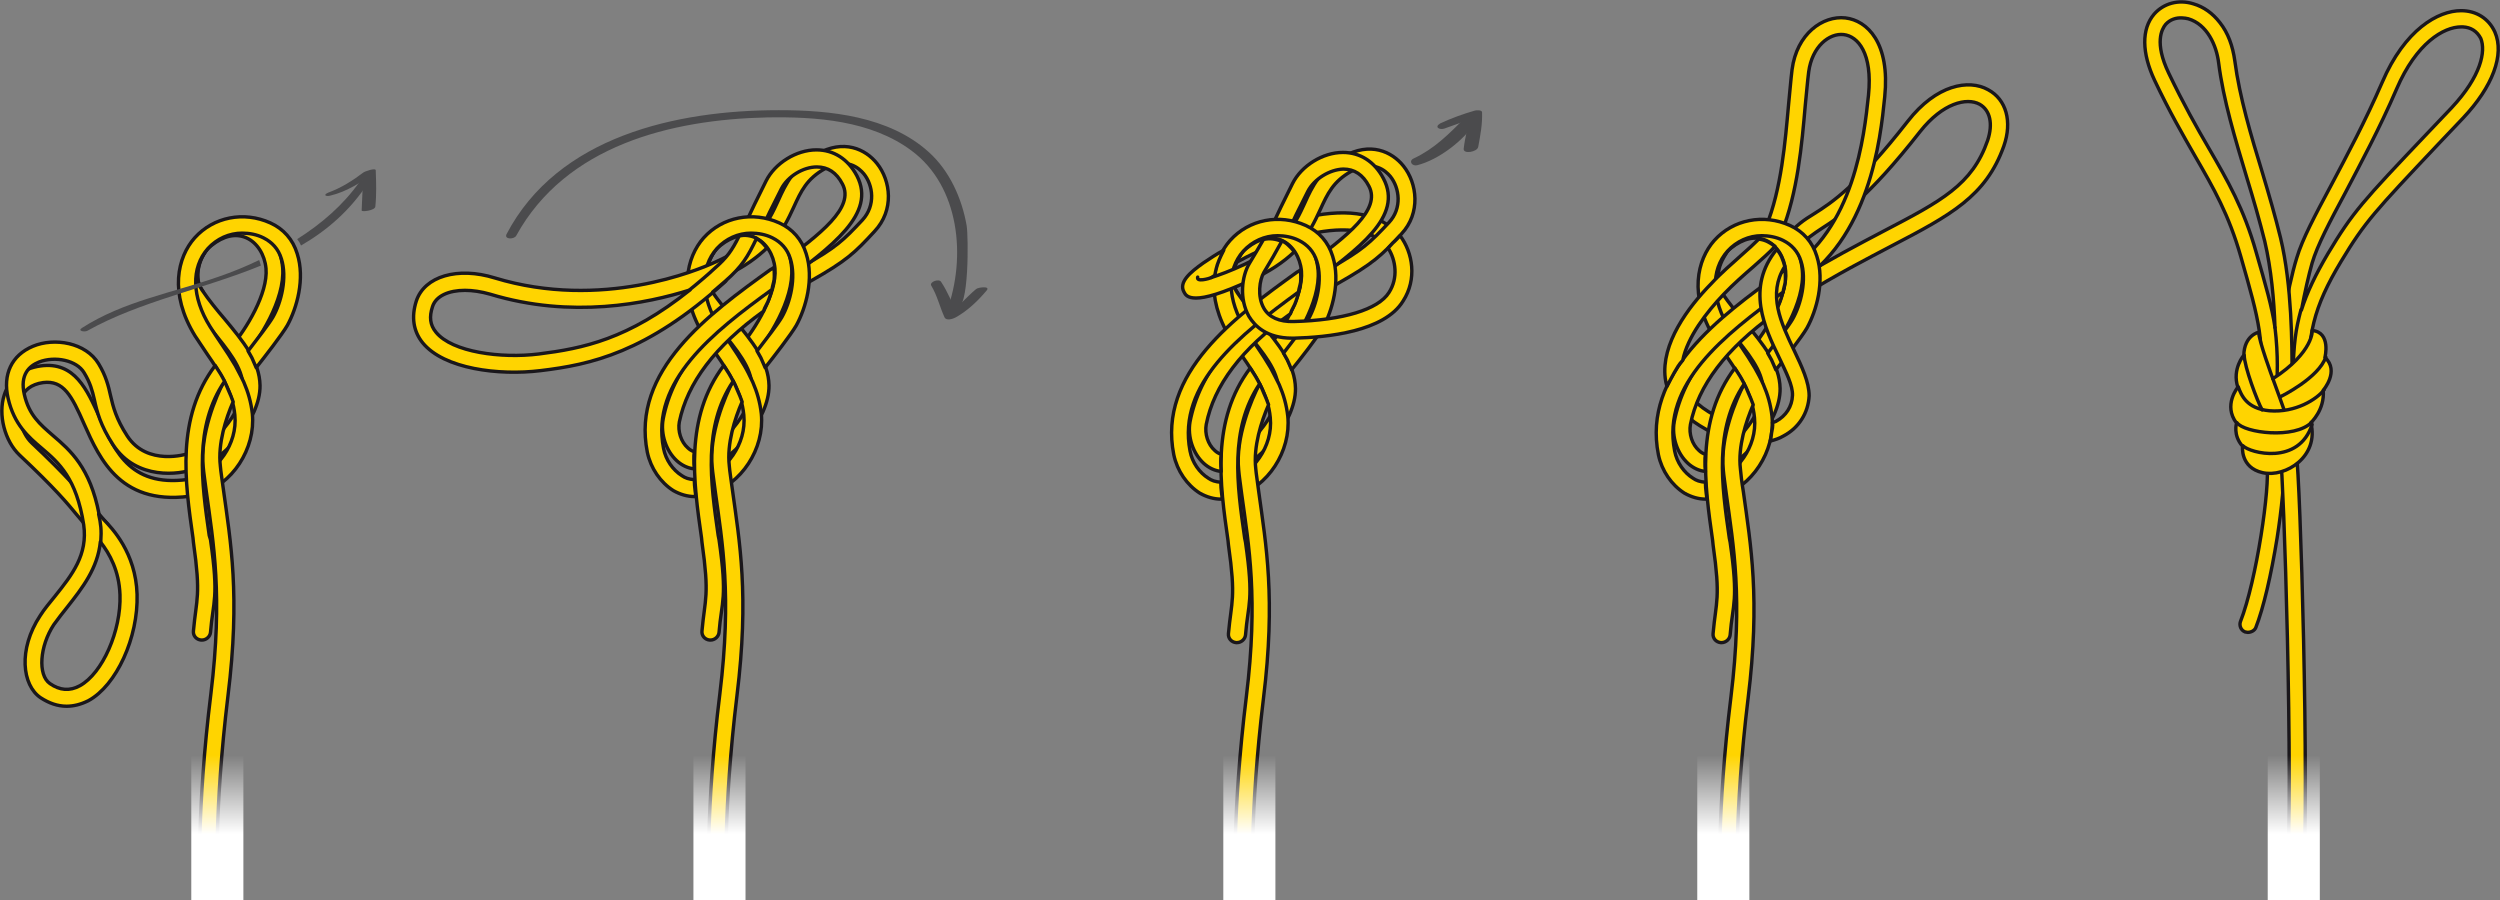 <?xml version="1.0" encoding="UTF-8"?>
<!-- Generator: Adobe Illustrator 21.1.0, SVG Export Plug-In . SVG Version: 6.00 Build 0)  -->
<svg xmlns="http://www.w3.org/2000/svg" xmlns:xlink="http://www.w3.org/1999/xlink" version="1.1" id="Calque_1" x="0px" y="0px" viewBox="0 0 585.5 210.8" style="enable-background:new 0 0 585.5 210.8;" xml:space="preserve">
<rect x="0" y="0" width="585.5" height="210.8" fill="#808080" stroke="none"/>
<style type="text/css">
	.st0{fill:#FFD400;stroke:#1A171B;stroke-width:0.8;stroke-linecap:round;stroke-linejoin:round;stroke-miterlimit:10;}
	.st1{fill:none;stroke:#1A171B;stroke-width:0.8;stroke-linecap:round;stroke-linejoin:round;stroke-miterlimit:10;}
	.st2{fill:url(#SVGID_1_);}
	.st3{fill:url(#SVGID_2_);}
	.st4{fill:url(#SVGID_3_);}
	.st5{fill:url(#SVGID_4_);}
	.st6{fill:url(#SVGID_5_);}
	.st7{fill:#4B4B4D;}
</style>
<g>
	<path class="st0" d="M539,93c-0.9-0.1-1.7-0.8-1.8-1.8c-0.1-1.1-0.1-2.2-0.1-3.2c0,0.6,0,1.1,0,1.6c0,1-0.8,1.9-1.9,1.9   c-1,0-1.9-0.8-1.9-1.9c0-8.1,2.4-22.1,4.6-29.2c1.3-4.4,4.3-10,8.1-17.1c3.7-7,7.9-14.8,11.9-24C563.2,6.9,571,2.5,576.4,2.5   c3.6,0,6.5,1.9,7.9,5c2.3,5.3-0.5,12.8-7.5,20.2c-2.1,2.2-4,4.2-5.7,6c-14.9,15.8-17.2,18.2-22.8,27.5c-6.5,10.8-8.1,17.5-7.4,29.7   c0.1,1-0.7,1.9-1.8,2C539.1,93,539,93,539,93z M576.8,6.3c-0.1,0-0.3,0-0.4,0c-4.1,0-10.5,3.8-15.1,14.5c-4,9.3-8.5,17.6-12,24.3   c-3.7,6.9-6.6,12.4-7.8,16.5c-0.8,2.8-1.7,6.8-2.5,11c1.3-4.1,3.3-8.3,6.2-13.2c5.8-9.7,8.1-12.2,23.3-28.2c1.7-1.8,3.6-3.8,5.7-6   c6.9-7.4,8-13.2,6.8-16.2C580.1,7.3,578.7,6.4,576.8,6.3z"></path>
	<path class="st1" d="M538.9,72.5c-1.3,4.9-1.7,7.8-1.9,15.5"></path>
</g>
<g>
	<path class="st0" d="M530.7,94.6c0,0-0.1,0-0.1,0c-1-0.1-1.8-1.1-1.6-2.1c1.5-12.4,0.2-17-4.2-32.4c-2.8-9.8-6.3-15.9-10.7-23.5   c-2.8-4.9-6-10.4-9.5-17.8c-3-6.4-3.1-12-0.1-15.5c2.2-2.5,5.7-3.5,9.2-2.4c2.4,0.7,4.5,2.2,6.2,4.4c1.9,2.4,3,5.4,3.5,9   c1.1,8.4,3.8,17.5,6.5,26.3c1.5,5,3,10.2,4.2,15.1c2.7,11.2,2.7,25.4,2.7,32.2c0,1.4,0,2.5,0,3.1c0,1-0.8,1.9-1.8,2   c-1,0-1.9-0.8-2-1.8c0-0.1,0-0.1,0-0.2c-0.1,0.6-0.1,1.3-0.2,2C532.6,93.9,531.7,94.7,530.7,94.6z M511.1,4.2   c-1.5-0.1-2.9,0.4-3.9,1.5c-0.9,1.1-2.7,4.3,0.7,11.4c3.5,7.3,6.6,12.8,9.4,17.6c4.4,7.6,8.2,14.1,11.1,24.4   c2.2,7.6,3.7,12.8,4.4,17.6c-0.2-6.4-0.9-13.8-2.4-20.2c-1.2-4.8-2.6-9.7-4.2-14.9c-2.7-9-5.5-18.2-6.6-26.9   c-0.5-4.1-2.7-9-7.1-10.3C512,4.3,511.6,4.2,511.1,4.2z"></path>
	<path class="st1" d="M532.8,76.7c0.8,6.6,0.6,12.2,0.2,15"></path>
</g>
<path class="st0" d="M526.4,148.1c-0.2,0-0.4-0.1-0.6-0.1c-1-0.4-1.4-1.5-1.1-2.4c3.8-9.6,7-31.9,6.2-36.6c-0.2-1,0.5-2,1.6-2.2  c1-0.2,2,0.5,2.2,1.6c0.5,3.2-0.4,11.2-1.4,17.6c-1.4,8.7-3.2,16.4-5,21C528,147.7,527.2,148.1,526.4,148.1z"></path>
<path class="st0" d="M537.4,209.1c-1-0.1-1.8-1-1.8-2c1.6-24.3-0.8-96.1-1.5-100.1c-0.2-1,0.5-2,1.5-2.2c1-0.2,2,0.5,2.2,1.5  c0.9,5,3.1,77.8,1.6,100.9C539.4,208.4,538.5,209.2,537.4,209.1z"></path>
<path class="st0" d="M421.2,69.4c-0.7,0-1.3-0.3-1.7-0.9c-0.6-0.9-0.3-2.1,0.7-2.7c8.2-5,15.3-8.7,21-11.7  c13.4-7,20.7-10.8,24.3-21.2c1.3-3.9,0.6-7.1-1.9-8.5c-3-1.6-8.6-0.3-13.9,6.4c-12.3,15.7-18.7,19.9-22.9,22.6  c-2.1,1.4-3.7,2.4-5.2,4.3c-0.7,0.8-1.9,1-2.7,0.3c-0.8-0.7-1-1.9-0.3-2.7c2-2.5,3.9-3.8,6.2-5.2c4.3-2.7,10.1-6.5,22-21.7  c6.7-8.6,14.3-9.9,18.8-7.4c4.3,2.3,5.7,7.5,3.7,13.2C465.1,46,456.8,50.4,443,57.6c-5.9,3.1-12.7,6.6-20.8,11.6  C421.9,69.4,421.6,69.4,421.2,69.4z"></path>
<path class="st0" d="M419.4,67.2c-0.7,0-1.3-0.3-1.7-0.9c-0.6-0.9-0.3-2.1,0.6-2.7c16-9.9,18.3-31.9,19.3-41.3  c1-9.9-2.5-13.8-5.8-14.2c-3.4-0.4-7.4,2.8-8.2,8.7c-0.3,2.3-0.5,5-0.8,7.8c-0.8,9.2-1.8,20.6-5.6,29.9c-0.4,1-1.5,1.5-2.5,1.1  c-1-0.4-1.5-1.5-1.1-2.5c3.6-8.8,4.5-19.9,5.3-28.8c0.3-2.9,0.5-5.6,0.8-8c1.1-8.4,7.2-12.7,12.5-12.1c5.1,0.6,10.5,5.8,9.2,18.5  c-1,10-3.5,33.3-21.1,44.2C420.1,67.1,419.8,67.2,419.4,67.2z"></path>
<path class="st0" d="M412.7,103.6c0.5-0.9,0.6-1.7,0.8-2.7c0.1-0.4,0.2-0.9,0.2-1.4c-3.9,1-8.8-0.1-13.6-3.1  c-3.7-2.3-5.8-5.1-6.2-8.3c0-0.3,0-0.5-0.1-0.8c-0.2,0.4-0.4,0.8-0.6,1.1c-0.6,1-1.2,2.1-1.4,3.2c-0.1,0.4-0.4,0.6-0.7,0.5  c1.3,2.9,3.6,5.5,7,7.6c4.3,2.7,8.7,4,12.7,4C411.4,103.8,412,103.7,412.7,103.6C412.7,103.6,412.7,103.6,412.7,103.6z"></path>
<path class="st0" d="M299.6,56.9c-4.3,1.5-8.5,3.6-12.2,5.8l2.3-5.8c4.8-2.4,10.1-4.5,14.9-5.7c10-2.5,17.7-1.5,22.1,2.9  c0.8,0.8,0.3,1.7-0.4,2.4c-0.8,0.8-1.6,1.1-2.4,0.4c-3.9-3.9-11.8-3.7-20-1.4"></path>
<path class="st0" d="M205.4,38.3c-2.7-3.4-7.8-5.8-14.1-2.2c-5.4,3.1-7.3,7-9,10.8c-1.2,2.6-2.4,5.3-4.9,7.9  c1.3,0.5,2.2,1.5,3.1,2.5c2.7-3,4.1-6,5.4-8.8c1.7-3.7,3-6.6,7.3-9c5.1-2.8,8-0.1,9.1,1.2c2.2,2.7,2.8,7.4-0.3,10.8  c-4.5,4.8-6.1,6.4-13.9,10.8c-2.1,1.2-4.1,2.4-6.1,3.6c0.2,0.1,0.3,0.3,0.2,0.6c-0.3,1.4-0.7,2.8-1.3,4.2c-0.1,0.3-0.3,0.6-0.4,0.9  c2.9-2,6-3.9,9.4-5.8c8.3-4.7,10.2-6.5,14.9-11.6C209.5,49.2,208.6,42.3,205.4,38.3z"></path>
<path class="st0" d="M200.7,41.2c-2.1-4-5.5-6.1-9.5-6.1c-4.7,0-9.7,3.1-11.8,7.3c-2.1,4.2-3.6,7.3-4.7,9.7c-0.3,0.7-0.6,1.4-0.9,2  c1.4-0.2,2.8,0.2,4,0.8c0.2-0.4,0.3-0.7,0.5-1.1c1.1-2.4,2.6-5.5,4.7-9.6c1.5-2.9,5.1-5.1,8.3-5.1h0c2.6,0,4.6,1.3,6,4  c2.9,5.5-5.1,11.7-14.8,18.8c0,0.1,0.1,0.2,0.1,0.3c0,1.1,0.2,2.2,0.1,3.4c-0.1,0.4-0.2,0.9-0.3,1.4c0.2-0.2,0.5-0.3,0.7-0.5  C194.9,57.6,205.3,50.1,200.7,41.2z"></path>
<path class="st0" d="M23.4,125.7c-0.5,0-1-0.2-1.4-0.6c-1.6-1.6-2.7-3-3.9-4.4c-2.3-2.8-5.2-6.3-13.5-14.1  c-3.5-3.3-5.1-9.5-3.6-14.1c1.2-3.8,4.2-6.2,8.5-6.8c8-1.1,10.9,5.6,13.8,12c3.7,8.3,7.5,16.9,21.9,14.4c1.1-0.2,2.1,0.5,2.3,1.6  c0.2,1.1-0.5,2.1-1.6,2.3c-17.5,3-22.5-8.4-26.2-16.7c-2.9-6.6-4.8-10.3-9.6-9.7c-2.8,0.4-4.6,1.8-5.3,4.1c-1,3.1,0.2,7.7,2.6,10  c8.5,8,11.4,11.6,13.8,14.5c1.2,1.4,2.2,2.7,3.7,4.2c0.8,0.8,0.7,2,0,2.8C24.4,125.5,23.9,125.7,23.4,125.7z"></path>
<path class="st0" d="M66.2,62.7c-0.4-4.8-3.1-8.8-6.9-10.5c-3.8-1.7-8.1-0.8-12.2,2.3c-4.3,3.4-6.5,10.9-3,15.8  c0.6,0.9,1.9,1.1,2.8,0.4c0.9-0.6,1.1-1.9,0.4-2.8c-2.2-3.1-0.6-8.2,2.2-10.4c2.9-2.3,5.7-2.9,8.2-1.8c2.5,1.1,4.3,3.9,4.6,7.2  c0.5,5.8-4.7,14.3-8.1,18.2c0,0-2.3,2.6-2.9,3.3c-0.2,0.2-0.4,0.5-0.4,0.8c0.3,0.4,0.5,0.9,0.7,1.3c0.2,0.4,0.5,0.8,0.8,1.2  c0.1,0,0.2,0,0.4,0c0.5,0,1-0.2,1.4-0.6c0.7-0.7,3-3.4,3-3.4C60.5,79.8,66.8,70.3,66.2,62.7z"></path>
<path class="st0" d="M44.5,67.5c-0.9,0.6-1.1,1.9-0.5,2.7c1.8,2.6,3.7,4.8,5.5,7c3.9,4.8,7.3,8.9,7.4,13.2  c0.1,6.4-7.7,14.6-11.9,15.3c-1.1,0.2-1.8,1.2-1.6,2.3c0.2,1,1,1.6,1.9,1.6c0.1,0,0.2,0,0.4,0c6.4-1.2,15.3-11.4,15.2-19.3  c-0.1-5.7-3.9-10.3-8.3-15.6c-1.8-2.1-3.6-4.3-5.3-6.8c0,0-0.6-0.9-0.7-1.4c-0.2-0.5-0.9-3.4,1.1-6.9c2-3.4,0,0,0,0l-2.2-0.5  L44.5,67.5z"></path>
<path class="st0" d="M15.6,165.4c-2.1,0-4.1-0.7-6.1-2c-4.3-2.9-5.3-11.3-0.1-19.2c1-1.6,2.3-3.1,3.5-4.6c4-5,7.7-9.7,6.7-16.7  c-1.7-10.9-5.8-14.5-9.8-17.9c-3.2-2.7-6.5-5.6-7.9-11.7c-1.3-5.6,0.8-10.1,5.8-12.2c5-2.1,12.4-0.9,15.4,4.1  c1.7,2.8,2.3,5.2,2.8,7.5c0.6,2.6,1.3,5.4,3.9,9.4c4.7,7.2,14,4.2,14.1,4.2c1-0.4,2.2,0.1,2.5,1.1c0.4,1-0.1,2.2-1.1,2.5  c-3.1,1.2-13.3,2.7-18.8-5.7c-3-4.6-3.8-7.8-4.4-10.6c-0.5-2.2-1-4-2.4-6.3c-1.7-2.9-6.8-4-10.6-2.5c-2.2,0.9-4.5,2.9-3.4,7.6  c1.1,4.8,3.6,6.9,6.7,9.6c4.1,3.5,8.7,7.5,10.8,18.4c0,0,0.9,1.1,1.2,1.4c1.8,1.9,7.4,7.6,7.7,17.4c0.3,10.1-4.8,21.3-11.4,24.9  C18.9,165,17.2,165.4,15.6,165.4z M23.5,126.9c-0.6,6.2-4.3,10.9-7.6,15.1c-1.2,1.5-2.3,2.9-3.3,4.3c-3.3,5-3.8,11.8-0.9,13.8  c2.3,1.6,4.6,1.8,7,0.5c5.3-2.9,9.7-12.9,9.4-21.3C27.9,133.7,25.7,129.7,23.5,126.9z"></path>
<path class="st0" d="M57.1,89.5c1,2.3,1.7,4.7,2,7.4c0.8,8.2-4.7,16.6-12.3,18.8c-0.2,0.1-0.4,0.1-0.6,0.1c-0.9,0-1.6-0.6-1.9-1.4  c-0.3-1,0.3-2.1,1.3-2.5c5.1-1.5,10.1-7.8,9.4-14.7c-0.5-5.4-3.4-9.8-6.5-14.3c-0.9-1.4-1.9-2.8-2.8-4.2c-6.2-10.1-4.1-18.5-0.1-23  c4.4-4.9,11.5-6.3,17.7-3.5c3.1,1.4,5.3,3.9,6.3,7.2c1.9,5.9-0.1,12.8-2.3,16.8c-1.2,2.1-5.4,7.5-7.3,9.9c0,0-0.5-1.2-1-2.3  c-0.6-1.1-0.9-1.6-0.9-1.6c2.1-2.7,5-6.5,5.8-7.9c2-3.5,3.4-9.3,2-13.7c-0.7-2.3-2.2-3.9-4.2-4.9c-1.6-0.8-3.3-1.1-5-1.1  c-3,0-5.9,1.3-8,3.6c-4,4.5-3.8,11.4,0.5,18.3c0.9,1.4,1.8,2.8,2.7,4.1c1.1,1.6,2.2,3.3,3.2,5C55.6,86.6,56.4,88,57.1,89.5z"></path>
<path class="st0" d="M51.6,109.1c-0.6-5.2,1.3-11.1,3-15c-0.3-0.9-0.7-1.8-1.1-2.7c-0.4-0.9-0.5-1.3-1-2.2  c-1.9,3.6-5.7,12.5-4.9,20.2c0.1,1.3,0.4,3.2,0.7,5.6c1.7,12.3,3.9,24.5,1.1,47.4c-3.4,27.5-2.6,44.8-2.5,45c0.1,1.1,0.9,1.9,2,1.9  c0,0,0.1,0,0.1,0c1.1-0.1,1.9-1,1.9-2.1c0-0.2-0.8-17.2,2.5-44.3c2.9-23.5,0.6-36-1.1-48.4C52,112.2,51.7,110.4,51.6,109.1z"></path>
<path class="st0" d="M49,125.4c-1.8-12.5-3.6-25.5,3.6-36.1c-0.6-1.2-1.2-2.2-2.2-3.7c-9.2,12.2-7.1,27.1-5.2,40.4l0.1,1  c1.8,12.7,0.7,13,0,20.8c-0.1,1.1,0.7,2,1.8,2.1c0.1,0,0.1,0,0.2,0c1,0,1.9-0.8,2-1.8c0.6-7.5,2-7.8,0-21.7L49,125.4z"></path>
<path class="st0" d="M23.1,120.4c0.5,2.2,0.7,3.7,0.5,6.5"></path>
<path class="st0" d="M185.4,62.7c-0.4-4.8-3.1-8.8-6.9-10.5c-3.8-1.7-8.1-0.8-12.2,2.3c-4.3,3.4-6.5,10.9-3,15.8  c0.6,0.9,1.9,1.1,2.8,0.4c0.9-0.6,1.1-1.9,0.4-2.8c-2.2-3.1-0.6-8.2,2.2-10.4c2.9-2.3,5.7-2.9,8.2-1.8c2.5,1.1,4.3,3.9,4.6,7.2  c0.5,5.8-4.7,14.3-8.1,18.2c0,0-2.3,2.6-2.9,3.3c-0.2,0.2-0.4,0.5-0.4,0.8c0.3,0.4,0.5,0.9,0.7,1.3c0.2,0.4,0.5,0.8,0.8,1.2  c0.1,0,0.2,0,0.4,0c0.5,0,1-0.2,1.4-0.6c0.7-0.7,3-3.4,3-3.4C179.7,79.8,186,70.3,185.4,62.7z"></path>
<path class="st0" d="M163.7,67.5c-0.9,0.6-1.1,1.9-0.5,2.7c1.8,2.6,3.7,4.8,5.5,7c3.9,4.8,7.3,8.9,7.4,13.2  c0.1,6.4-7.7,14.6-11.9,15.3c-1.1,0.2-1.8,1.2-1.6,2.3c0.2,1,1,1.6,1.9,1.6c0.1,0,0.2,0,0.4,0c6.4-1.2,15.3-11.4,15.2-19.3  c-0.1-5.7-3.9-10.3-8.3-15.6c-1.8-2.1-3.6-4.3-5.3-6.8c0,0-0.6-0.9-0.7-1.4c-0.2-0.5-0.9-3.4,1.1-6.9c2-3.4,0,0,0,0l-2.2-0.5  L163.7,67.5z"></path>
<path class="st0" d="M176.3,89.5c1,2.3,1.7,4.7,2,7.4c0.8,8.2-4.7,16.6-12.3,18.8c-0.2,0.1-0.4,0.1-0.6,0.1c-0.9,0-1.6-0.6-1.9-1.4  c-0.3-1,0.3-2.1,1.3-2.5c5.1-1.5,10.1-7.8,9.4-14.7c-0.5-5.4-3.4-9.8-6.5-14.3c-0.9-1.4-1.9-2.8-2.8-4.2c-6.2-10.1-4.1-18.5-0.1-23  c4.4-4.9,11.5-6.3,17.7-3.5c3.1,1.4,5.3,3.9,6.3,7.2c1.9,5.9-0.1,12.8-2.3,16.8c-1.2,2.1-5.4,7.5-7.3,9.9c0,0-0.5-1.2-1-2.3  c-0.6-1.1-0.9-1.6-0.9-1.6c2.1-2.7,5-6.5,5.8-7.9c2-3.5,3.4-9.3,2-13.7c-0.7-2.3-2.2-3.9-4.2-4.9c-1.6-0.8-3.4-1.1-5-1.1  c-3,0-5.9,1.3-8,3.6c-4,4.5-3.8,11.4,0.5,18.3c0.9,1.4,1.8,2.8,2.7,4.1c1.1,1.6,2.2,3.3,3.2,5C174.9,86.6,175.6,88,176.3,89.5z"></path>
<path class="st0" d="M170.8,109.1c-0.6-5.2,1.3-11.1,3-15c-0.3-0.9-0.7-1.8-1.1-2.7c-0.4-0.9-0.5-1.3-1-2.2  c-1.9,3.6-5.7,12.5-4.9,20.2c0.1,1.3,0.4,3.2,0.7,5.6c1.7,12.3,3.9,24.5,1.1,47.4c-3.4,27.5-2.6,44.8-2.5,45c0.1,1.1,0.9,1.9,2,1.9  c0,0,0.1,0,0.1,0c1.1-0.1,1.9-1,1.9-2.1c0-0.2-0.8-17.2,2.5-44.3c2.9-23.5,0.6-36-1.1-48.4C171.2,112.2,170.9,110.4,170.8,109.1z"></path>
<path class="st0" d="M168.2,125.4c-1.8-12.5-3.6-25.5,3.5-36.1c-0.6-1.2-1.2-2.2-2.2-3.7c-9.2,12.2-7.1,27.1-5.2,40.4l0.1,1  c1.8,12.7,0.7,13,0,20.8c-0.1,1.1,0.7,2,1.8,2.1c0.1,0,0.1,0,0.2,0c1,0,1.9-0.8,2-1.8c0.6-7.5,2-7.8,0-21.7L168.2,125.4z"></path>
<path class="st0" d="M178.8,72.9c0.3-1,1-1.9,1.3-2.9c0.4-1.1,0.7-2.3,1-3.5c-15.2,9.8-23.6,20.2-25.8,31.7  c-0.6,3.5,0.7,7.4,3.2,9.7c1.2,1.1,2.7,1.8,4.1,1.9c-0.1-0.8-0.1-1.5-0.1-2.3c0-0.6,0-1.1,0.1-1.7c-0.6-0.2-1.1-0.5-1.5-0.9  c-1.6-1.4-2.4-3.9-2-6.1C161,89.7,167.4,81.1,178.8,72.9z"></path>
<path class="st0" d="M176.5,55.7C176.5,55.7,176.5,55.6,176.5,55.7c-2,1.9-4.8,3.8-8.8,5.6c-4.3,2-26.8,11.4-51.8,3.8  c-8.7-2.7-16.5-0.4-18.4,5.4c-1.2,3.7-0.7,7.1,1.5,9.8c5,6.1,17.8,7.7,27.6,6.5c11.7-1.4,24.8-4.2,43.1-20.7  c0.5-0.4,0.7-1.1,0.6-1.7c4.2-2,7.1-4.2,9.3-6.3C178.8,57.1,177.9,56,176.5,55.7z M126.2,82.9c-8.8,1.1-20.3-0.4-24.1-5.1  c-1.4-1.7-1.6-3.6-0.8-6c0.8-2.5,3.8-3.8,7.6-3.8c1.8,0,3.8,0.3,5.9,0.9c19.1,5.8,36.7,2.2,46.8-1C147.1,79.5,136.5,81.6,126.2,82.9  z"></path>
<path class="st0" d="M180.8,67.8c0.1-0.8,0.4-1.6,0.5-2.3c0.1-1,0-1.9,0-2.9c-0.3,0.2-0.5,0.4-0.8,0.5  c-14.6,10.5-32.7,23.7-28.9,42.8c0.8,3.8,3.1,7.1,6.1,9c1.6,0.9,3.3,1.4,5,1.4c0.1,0,0.1,0,0.2,0c0-0.5,0-0.8-0.1-1.3  c-0.1-0.8-0.2-1.9-0.2-2.7c-1.2,0-2.2-0.4-2.9-0.9c-2.1-1.3-3.8-3.7-4.3-6.4C152.3,89.3,167,77.8,180.8,67.8z"></path>
<path class="st0" d="M161.6,67.8c1.4-1.1,4.8-4,5.6-4.8c3.1-2.7,4.2-4.3,5.9-7.7c1.3-0.4,2.9-0.1,4.1,0.5c-2.1,4.4-3.4,6.6-7.4,10.1  c-0.2,0.2-0.7,0.6-0.7,0.6l-2.2,1.9"></path>
<path class="st0" d="M328.7,38.9c-2.7-3.4-7.8-5.8-14.1-2.2c-5.4,3.1-7.3,7-9,10.8c-1.2,2.6-2.4,5.3-4.9,7.9  c1.3,0.5,2.2,1.5,3.1,2.5c2.7-3,4.1-6,5.4-8.8c1.7-3.7,3-6.6,7.3-9c5.1-2.8,8-0.1,9.1,1.2c2.2,2.7,2.8,7.5-0.3,10.8  c-4.5,4.8-6.1,6.4-13.9,10.8c-2.1,1.2-4.1,2.4-6.1,3.6c0.2,0.1,0.3,0.3,0.2,0.6c-0.3,1.4-0.7,2.8-1.2,4.2c-0.1,0.3-0.3,0.6-0.4,0.9  c2.9-2,6-3.9,9.4-5.8c8.3-4.7,10.2-6.5,14.9-11.6C332.8,49.9,331.9,42.9,328.7,38.9z"></path>
<path class="st0" d="M324,41.8c-2.1-4-5.5-6.1-9.5-6.1c-4.7,0-9.7,3.1-11.8,7.3c-2.1,4.2-3.6,7.3-4.7,9.7c-0.3,0.7-0.6,1.4-0.9,2  c1.4-0.2,2.8,0.2,4,0.8c0.2-0.4,0.3-0.7,0.5-1.1c1.1-2.4,2.6-5.5,4.7-9.6c1.5-2.9,5.1-5.1,8.3-5.2h0c2.6,0,4.6,1.3,6,4  c2.9,5.5-5.1,11.7-14.8,18.8c0,0.1,0.1,0.2,0.1,0.3c0,1.1,0.2,2.2,0.1,3.4c-0.1,0.4-0.2,0.9-0.3,1.4c0.2-0.2,0.5-0.3,0.7-0.5  C318.3,58.2,328.7,50.7,324,41.8z"></path>
<path class="st0" d="M308.7,63.3c-0.4-4.8-3.1-8.8-6.9-10.5c-3.8-1.7-8.1-0.8-12.2,2.3c-4.3,3.4-6.5,10.9-3,15.8  c0.6,0.9,1.9,1.1,2.8,0.4c0.9-0.6,1.1-1.9,0.4-2.8c-2.2-3.1-0.6-8.2,2.2-10.4c2.9-2.3,5.7-2.9,8.2-1.8c2.5,1.1,4.3,3.9,4.6,7.2  c0.5,5.8-4.7,14.3-8.1,18.2c0,0-2.3,2.6-2.9,3.3c-0.2,0.2-0.4,0.5-0.4,0.8c0.3,0.4,0.5,0.9,0.7,1.3c0.2,0.4,0.5,0.8,0.8,1.2  c0.1,0,0.2,0,0.4,0c0.5,0,1-0.2,1.4-0.6c0.7-0.7,3-3.4,3-3.4C303,80.5,309.3,70.9,308.7,63.3z"></path>
<path class="st0" d="M287,68.2c-0.9,0.6-1.1,1.9-0.5,2.7c1.8,2.6,3.7,4.8,5.5,7c3.9,4.8,7.3,8.9,7.4,13.2  c0.1,6.4-7.7,14.6-11.9,15.3c-1.1,0.2-1.8,1.2-1.6,2.3c0.2,0.9,1,1.6,1.9,1.6c0.1,0,0.2,0,0.4,0c6.4-1.2,15.3-11.4,15.2-19.3  c-0.1-5.7-3.9-10.3-8.3-15.6c-1.8-2.1-3.6-4.3-5.3-6.8c0,0-0.6-0.9-0.7-1.4c-0.2-0.5-0.9-3.4,1.1-6.9c2-3.4,0,0,0,0l-2.2-0.5  L287,68.2z"></path>
<path class="st0" d="M299.6,90.1c1,2.3,1.7,4.7,2,7.4c0.8,8.2-4.7,16.6-12.3,18.8c-0.2,0.1-0.4,0.1-0.6,0.1c-0.9,0-1.6-0.6-1.9-1.4  c-0.3-1,0.3-2.1,1.3-2.5c5.1-1.5,10.1-7.8,9.4-14.7c-0.5-5.4-3.4-9.8-6.5-14.3c-0.9-1.4-1.9-2.8-2.8-4.2c-6.2-10.1-4.1-18.5-0.1-23  c4.4-4.9,11.5-6.3,17.7-3.5c3.1,1.4,5.3,3.9,6.3,7.2c1.9,5.9-0.1,12.8-2.3,16.8c-1.2,2.1-5.4,7.5-7.3,9.8c0,0-0.5-1.2-1-2.3  c-0.6-1.1-0.9-1.6-0.9-1.6c2.1-2.7,5-6.5,5.8-7.9c2-3.5,3.4-9.3,2-13.6c-0.7-2.3-2.2-3.9-4.2-4.9c-1.6-0.8-3.4-1.1-5-1.1  c-3,0-5.9,1.3-8,3.6c-4,4.5-3.8,11.4,0.5,18.3c0.9,1.4,1.8,2.8,2.7,4.1c1.1,1.6,2.2,3.3,3.2,5C298.2,87.3,298.9,88.7,299.6,90.1z"></path>
<path class="st0" d="M294.1,109.8c-0.6-5.2,1.3-11.1,3-15c-0.3-0.9-0.7-1.8-1.1-2.7c-0.4-0.9-0.5-1.3-1-2.2  c-1.9,3.6-5.7,12.5-4.9,20.2c0.1,1.3,0.4,3.2,0.7,5.6c1.7,12.3,3.9,24.5,1.1,47.4c-3.4,27.5-2.6,44.8-2.5,45c0.1,1.1,0.9,1.9,2,1.9  c0,0,0.1,0,0.1,0c1.1-0.1,1.9-1,1.9-2.1c0-0.2-0.8-17.2,2.5-44.3c2.9-23.5,0.6-36-1.1-48.4C294.5,112.8,294.2,111,294.1,109.8z"></path>
<path class="st0" d="M291.5,126c-1.8-12.5-3.6-25.5,3.5-36.1c-0.6-1.2-1.2-2.2-2.2-3.7c-9.2,12.2-7.1,27.1-5.2,40.4l0.1,1  c1.8,12.7,0.7,13,0,20.8c-0.1,1.1,0.7,2,1.8,2.1c0.1,0,0.1,0,0.2,0c1,0,1.9-0.8,2-1.8c0.6-7.5,2-7.8,0-21.7L291.5,126z"></path>
<path class="st0" d="M302.2,73.5c0.3-1,1-1.9,1.3-2.9c0.4-1.1,0.7-2.3,1-3.5c-15.2,9.8-23.6,20.2-25.8,31.7  c-0.6,3.5,0.7,7.4,3.2,9.7c1.2,1.1,2.7,1.8,4.1,1.9c-0.1-0.8-0.1-1.5-0.1-2.3c0-0.6,0-1.1,0.1-1.7c-0.6-0.2-1.1-0.5-1.5-0.9  c-1.6-1.4-2.4-3.9-2-6.1C284.3,90.3,290.7,81.7,302.2,73.5z"></path>
<path class="st0" d="M304.1,68.4c0.1-0.8,0.4-1.6,0.5-2.3c0.1-1,0-1.9,0-2.9c-0.3,0.2-0.5,0.4-0.8,0.5  c-14.6,10.5-32.7,23.7-28.9,42.8c0.8,3.8,3.1,7.1,6.1,9c1.6,0.9,3.3,1.4,5,1.4c0.1,0,0.1,0,0.2,0c0-0.5,0-0.8-0.1-1.3  c-0.1-0.8-0.2-1.9-0.2-2.7c-1.2,0-2.2-0.4-2.9-0.9c-2.1-1.3-3.8-3.7-4.3-6.4C275.7,89.9,290.3,78.5,304.1,68.4z"></path>
<path class="st0" d="M301.8,57.5c1,0.9,1.3,1.5,1.3,1.5c-2.5,2.4-5.8,4.6-9.9,6.5c-7.1,3.3-10.9,4.3-13.1,4.3c-2,0-2.5-0.8-2.8-1.4  c-1.3-2.3,1.4-4.6,4.5-6.8c1.5-1,3.1-2.1,4.8-3c0,0-1.1,2.1-1.5,3.4c-0.4,1.3-0.6,2.5-0.6,2.5c-0.2,0.1-0.3,0.2-0.5,0.3  c-0.1,0.1-0.2,0.2-0.3,0.2c1.8-0.6,4.4-1.5,7.8-3.1c3-1.4,5.5-2.9,7.5-4.6c0.4-0.3,1-1,1-1S300.9,56.6,301.8,57.5z"></path>
<path class="st0" d="M283.7,65c-0.6,0.3-3.6,1.1-3.2-0.1"></path>
<path class="st0" d="M327.9,55.2c-0.6,0.6-1.1,1.2-1.7,1.7c-0.4,0.4-0.7,0.8-1.1,1.2c1.8,2.8,2.4,7,0.2,10.4  c-2.5,4-10.8,6.5-22.3,6.8c-3.4,0.1-5.8-1-7-3.1c-1.6-2.8-1-6.7,0-8.4c1.4-2.3,2.9-4.9,4.2-7.3c-1.4-0.5-2.8-0.8-4.3-0.4  c-1.1,1.9-2.2,3.8-3.3,5.6c-1.8,3-2.4,8.3-0.1,12.4c1.4,2.3,4.2,5.1,10.1,5.1c0.1,0,0.3,0,0.5,0c7.7-0.2,21.1-1.5,25.5-8.7  C331.9,65.4,330.9,59.2,327.9,55.2z"></path>
<path class="st0" d="M422.1,63.3c-0.4-4.8-3.1-8.8-6.9-10.5c-3.8-1.7-8.1-0.8-12.2,2.3c-4.3,3.4-6.5,10.9-3,15.8  c0.6,0.9,1.9,1.1,2.8,0.4c0.9-0.6,1.1-1.9,0.4-2.8c-2.2-3.1-0.6-8.2,2.2-10.4c2.9-2.3,5.7-2.9,8.2-1.8c2.5,1.1,4.3,3.9,4.6,7.2  c0.5,5.8-4.7,14.3-8.1,18.2c0,0-2.3,2.6-2.9,3.3c-0.2,0.2-0.4,0.5-0.4,0.8c0.3,0.4,0.5,0.9,0.7,1.3c0.2,0.4,0.5,0.8,0.8,1.2  c0.1,0,0.2,0,0.4,0c0.5,0,1-0.2,1.4-0.6c0.7-0.7,3-3.4,3-3.4C416.5,80.5,422.8,70.9,422.1,63.3z"></path>
<path class="st0" d="M400.5,68.2c-0.9,0.6-1.1,1.9-0.5,2.7c1.8,2.6,3.7,4.8,5.5,7c3.9,4.8,7.3,8.9,7.4,13.2  c0.1,6.4-7.7,14.6-11.9,15.3c-1.1,0.2-1.8,1.2-1.6,2.3c0.2,0.9,1,1.6,1.9,1.6c0.1,0,0.2,0,0.4,0c6.4-1.2,15.3-11.4,15.2-19.3  c-0.1-5.7-3.9-10.3-8.3-15.6c-1.8-2.1-3.6-4.3-5.3-6.8c0,0-0.6-0.9-0.7-1.4c-0.2-0.5-0.9-3.4,1.1-6.9c2-3.4,0,0,0,0l-2.2-0.5  L400.5,68.2z"></path>
<path class="st0" d="M413,90.1c1,2.3,1.7,4.7,2,7.4c0.8,8.2-4.7,16.6-12.3,18.8c-0.2,0.1-0.4,0.1-0.6,0.1c-0.9,0-1.6-0.6-1.9-1.4  c-0.3-1,0.3-2.1,1.3-2.5c5.1-1.5,10.1-7.8,9.4-14.7c-0.5-5.4-3.4-9.8-6.5-14.3c-0.9-1.4-1.9-2.8-2.8-4.2c-6.2-10.1-4.1-18.5-0.1-23  c4.4-4.9,11.5-6.3,17.7-3.5c3.1,1.4,5.3,3.9,6.3,7.2c1.9,5.9-0.1,12.8-2.3,16.8c-1.2,2.1-5.4,7.5-7.3,9.8c0,0-0.5-1.2-1-2.3  c-0.6-1.1-0.9-1.6-0.9-1.6c2.1-2.7,5-6.5,5.8-7.9c2-3.5,3.4-9.3,2-13.6c-0.7-2.3-2.2-3.9-4.2-4.9c-1.6-0.8-3.4-1.1-5-1.1  c-3,0-5.9,1.3-8,3.6c-4,4.5-3.8,11.4,0.5,18.3c0.9,1.4,1.8,2.8,2.7,4.1c1.1,1.6,2.2,3.3,3.2,5C411.6,87.3,412.4,88.7,413,90.1z"></path>
<path class="st0" d="M407.6,109.8c-0.6-5.2,1.3-11.1,3-15c-0.3-0.9-0.7-1.8-1.1-2.7c-0.4-0.9-0.5-1.3-1-2.2  c-1.9,3.6-5.7,12.5-4.9,20.2c0.1,1.3,0.4,3.2,0.7,5.6c1.7,12.3,3.9,24.5,1.1,47.4c-3.4,27.5-2.6,44.8-2.5,45c0.1,1.1,0.9,1.9,2,1.9  c0,0,0.1,0,0.1,0c1.1-0.1,1.9-1,1.9-2.1c0-0.2-0.8-17.2,2.5-44.3c2.9-23.5,0.6-36-1.1-48.4C407.9,112.8,407.7,111,407.6,109.8z"></path>
<path class="st0" d="M405,126c-1.8-12.5-3.6-25.5,3.5-36.1c-0.6-1.2-1.2-2.2-2.2-3.7c-9.2,12.2-7.1,27.1-5.2,40.4l0.1,1  c1.8,12.7,0.7,13,0,20.8c-0.1,1.1,0.7,2,1.8,2.1c0.1,0,0.1,0,0.2,0c1,0,1.9-0.8,2-1.8c0.6-7.5,2-7.8,0-21.7L405,126z"></path>
<path class="st0" d="M415.6,73.5c0.3-1,1-1.9,1.3-2.9c0.4-1.1,0.7-2.3,1-3.5c-15.2,9.8-23.6,20.2-25.8,31.7  c-0.6,3.5,0.7,7.4,3.2,9.7c1.2,1.1,2.7,1.8,4.1,1.9c-0.1-0.8-0.1-1.5-0.1-2.3c0-0.6,0-1.1,0.1-1.7c-0.6-0.2-1.1-0.5-1.5-0.9  c-1.6-1.4-2.4-3.9-2-6.1C397.7,90.3,404.2,81.7,415.6,73.5z"></path>
<path class="st0" d="M417.6,68.4c0.1-0.8,0.4-1.6,0.5-2.3c0.1-1,0-1.9,0-2.9c-0.3,0.2-0.5,0.4-0.8,0.5  c-14.6,10.5-32.7,23.7-28.9,42.8c0.8,3.8,3.1,7.1,6.1,9c1.6,0.9,3.3,1.4,5,1.4c0.1,0,0.1,0,0.2,0c0-0.5,0-0.8-0.1-1.3  c-0.1-0.8-0.2-1.9-0.2-2.7c-1.2,0-2.2-0.4-2.9-0.9c-2.1-1.3-3.8-3.7-4.3-6.4C389.1,89.9,403.8,78.5,417.6,68.4z"></path>
<path class="st0" d="M411.9,56c-1.1,1.1-2.5,2.4-4,3.7c-2.2,2-4.8,4.2-7.1,6.7C395.3,72,389,80.5,390,88.6c0.1,0.7,0.2,1.3,0.4,1.9  c0.6-1.2,1.1-2.1,1.7-3.2c0.6-1,1.1-2,2-2.9c1.1-5.5,5.6-11.3,9.6-15.5c2.2-2.3,4.7-4.5,6.9-6.4c2.1-1.9,3.9-3.4,5.1-4.8  C414.6,56.9,413.6,56.2,411.9,56z"></path>
<path class="st0" d="M420.2,82.1c-3.1-6.5-6.3-13.2-2.2-19.7c-0.4-1.5-0.9-2.9-1.9-4c-7.3,9-2.8,18.4,0.6,25.4  c1.6,3.4,3.2,6.5,3.1,8.8c-0.1,2.6-1.5,4.8-3.9,6.1c-0.2,0.1-0.5,0.2-0.8,0.3c0.2,0.8-0.1,1.7-0.2,2.4c-0.1,0.7-0.1,1.2-0.3,1.9  c1.1-0.3,2.1-0.6,3.1-1.2c3.6-1.9,5.8-5.4,6-9.4C423.7,89.5,422,85.9,420.2,82.1z"></path>
<linearGradient id="SVGID_1_" gradientUnits="userSpaceOnUse" x1="50.929" y1="210.804" x2="50.929" y2="172.656">
	<stop offset="0.405" style="stop-color:#FFFFFF"></stop>
	<stop offset="0.89" style="stop-color:#FFFFFF;stop-opacity:0"></stop>
</linearGradient>
<rect x="44.8" y="172.7" class="st2" width="12.2" height="38.1"></rect>
<linearGradient id="SVGID_2_" gradientUnits="userSpaceOnUse" x1="168.534" y1="210.804" x2="168.534" y2="172.656">
	<stop offset="0.405" style="stop-color:#FFFFFF"></stop>
	<stop offset="0.89" style="stop-color:#FFFFFF;stop-opacity:0"></stop>
</linearGradient>
<rect x="162.4" y="172.7" class="st3" width="12.2" height="38.1"></rect>
<linearGradient id="SVGID_3_" gradientUnits="userSpaceOnUse" x1="403.597" y1="210.804" x2="403.597" y2="172.659">
	<stop offset="0.405" style="stop-color:#FFFFFF"></stop>
	<stop offset="0.89" style="stop-color:#FFFFFF;stop-opacity:0"></stop>
</linearGradient>
<rect x="397.5" y="172.7" class="st4" width="12.2" height="38.1"></rect>
<linearGradient id="SVGID_4_" gradientUnits="userSpaceOnUse" x1="537.226" y1="210.804" x2="537.226" y2="172.659">
	<stop offset="0.405" style="stop-color:#FFFFFF"></stop>
	<stop offset="0.89" style="stop-color:#FFFFFF;stop-opacity:0"></stop>
</linearGradient>
<rect x="531.1" y="172.7" class="st5" width="12.2" height="38.1"></rect>
<linearGradient id="SVGID_5_" gradientUnits="userSpaceOnUse" x1="292.597" y1="210.804" x2="292.597" y2="172.659">
	<stop offset="0.405" style="stop-color:#FFFFFF"></stop>
	<stop offset="0.89" style="stop-color:#FFFFFF;stop-opacity:0"></stop>
</linearGradient>
<rect x="286.5" y="172.7" class="st6" width="12.2" height="38.1"></rect>
<g>
	<g>
		<path class="st7" d="M120.9,55.2c11.6-21.1,36.2-27.2,58.7-27.7c11.5-0.2,24.4,0.7,33.9,7.8c11.3,8.4,12.8,25,8.3,37.4    c-0.2,0.5,0,0.9,0.5,1c-0.2-0.3-0.3-0.6-0.5-0.8c-0.6,1.4,2.1,1.3,2.6,0.3c0-0.1,0-0.1,0.1-0.2c0.2-0.5,0-0.9-0.5-1    c3,1,2.8-16.7,2.4-19.1c-1.1-6.4-4-12.9-8.9-17.3c-9.3-8.4-23.1-9.8-35.1-9.8c-23.9,0-51.8,6.1-63.8,29.1    C118.1,56.1,120.4,56.1,120.9,55.2L120.9,55.2z"></path>
	</g>
</g>
<path class="st7" d="M60.7,60.9c-3.1,1.5-6.3,2.8-9.5,3.9c-10.8,3.8-22.2,5.7-32,12c-1.1,0.7,0.5,1,1.2,0.7  c12.3-6.9,27.3-9.8,40.7-15.3C61,61.7,60.8,61.3,60.7,60.9z"></path>
<path class="st7" d="M84.2,42.6C80.4,48,75.3,52.4,69.6,56c0.4,0.5,0.7,1,0.9,1.5c6.2-3.6,11.6-8.3,15.8-14.8  C87.1,41.7,84.6,41.9,84.2,42.6z"></path>
<g>
	<g>
		<path class="st7" d="M77.4,45.8c3.8-0.9,7.4-3.2,10.5-5.5c-1,0.2-1.9,0.4-2.9,0.5c0,2.8-0.2,5.7-0.3,8.5c0,0.4,3.1,0,3.2-0.9    c0.3-2.8,0.2-5.7,0.1-8.5c0-0.7-2.7,0.3-2.9,0.5c-2.5,1.9-5.2,3.6-8.2,4.7C75.5,45.7,76.4,46.1,77.4,45.8L77.4,45.8z"></path>
	</g>
</g>
<g>
	<g>
		<path class="st7" d="M218.1,66.9c1.4,2.3,2,5,3.1,7.4c0.4,0.9,1.9,0.4,2.5,0.1c2.8-1.5,5.4-4,7.4-6.4c0.9-1.1-2.1-0.7-2.5-0.3    c-2.3,1.9-4.1,4.3-6.8,5.8c0.8,0,1.7,0.1,2.5,0.1c-1.3-2.5-2.3-5.2-3.9-7.6C219.9,65.2,217.6,66,218.1,66.9L218.1,66.9z"></path>
	</g>
</g>
<g>
	<g>
		<path class="st7" d="M331.9,38.7c5.1-1.3,10.9-5.8,13.8-10.2c1.1-1.7-1.6-1.8-2.6-0.9c-3.8,3.8-7.1,7.2-12,9.5    C329.8,37.7,330.7,39,331.9,38.7L331.9,38.7z"></path>
	</g>
</g>
<g>
	<g>
		<path class="st7" d="M338.3,30.1c2.5-0.9,5-1.8,7.5-2.6c-0.6-0.2-1.1-0.4-1.7-0.6c-0.2,2.7-1,5.2-1.3,7.9    c-0.2,1.4,3.2,0.8,3.4-0.4c0.5-2.7,1-5.3,0.9-8.1c0-0.6-1.4-0.5-1.7-0.4c-2.8,0.8-5.5,1.8-8.1,3C335.8,29.8,337.2,30.5,338.3,30.1    L338.3,30.1z"></path>
	</g>
</g>
<g>
	<path class="st0" d="M532.3,88.7c0,0-3.4-9.2-3.3-10.9c0,0-3.4,0.7-3.5,5.4c0,0-2.8,3.2-1.4,7.5c0,0-3.5,4.2-0.3,8.4   c0,0-0.9,2.8,1.4,5.4c0,0-0.6,5,4.7,6.2c5.4,1.2,13.3-3.8,11.3-11.7c0,0,3.3-3,2.9-7.6c0,0,3.9-4.5,0.4-7.7c0,0,1.5-5.9-3-6.3   C541.6,77.2,541.9,82.5,532.3,88.7z"></path>
	<path class="st1" d="M532.3,88.7c0.8,2.1,2.6,7.2,2.6,7.2"></path>
	<path class="st1" d="M525.6,83.2c0,2.6,3.1,10.9,4.2,12.8"></path>
	<path class="st1" d="M534.1,92.9c0,0,9-4.4,10.6-9.3"></path>
	<path class="st1" d="M524.2,90.6c0.7,1.9,1.9,5.1,7.3,5.6c6.1,0.5,11.1-2.7,12.8-4.9"></path>
	<path class="st1" d="M523.9,99c1.7,2.4,13.5,3.9,17.5-0.1"></path>
	<path class="st1" d="M525.3,104.4c1.6,1.7,13.1,4.7,16.2-5"></path>
</g>
</svg>
